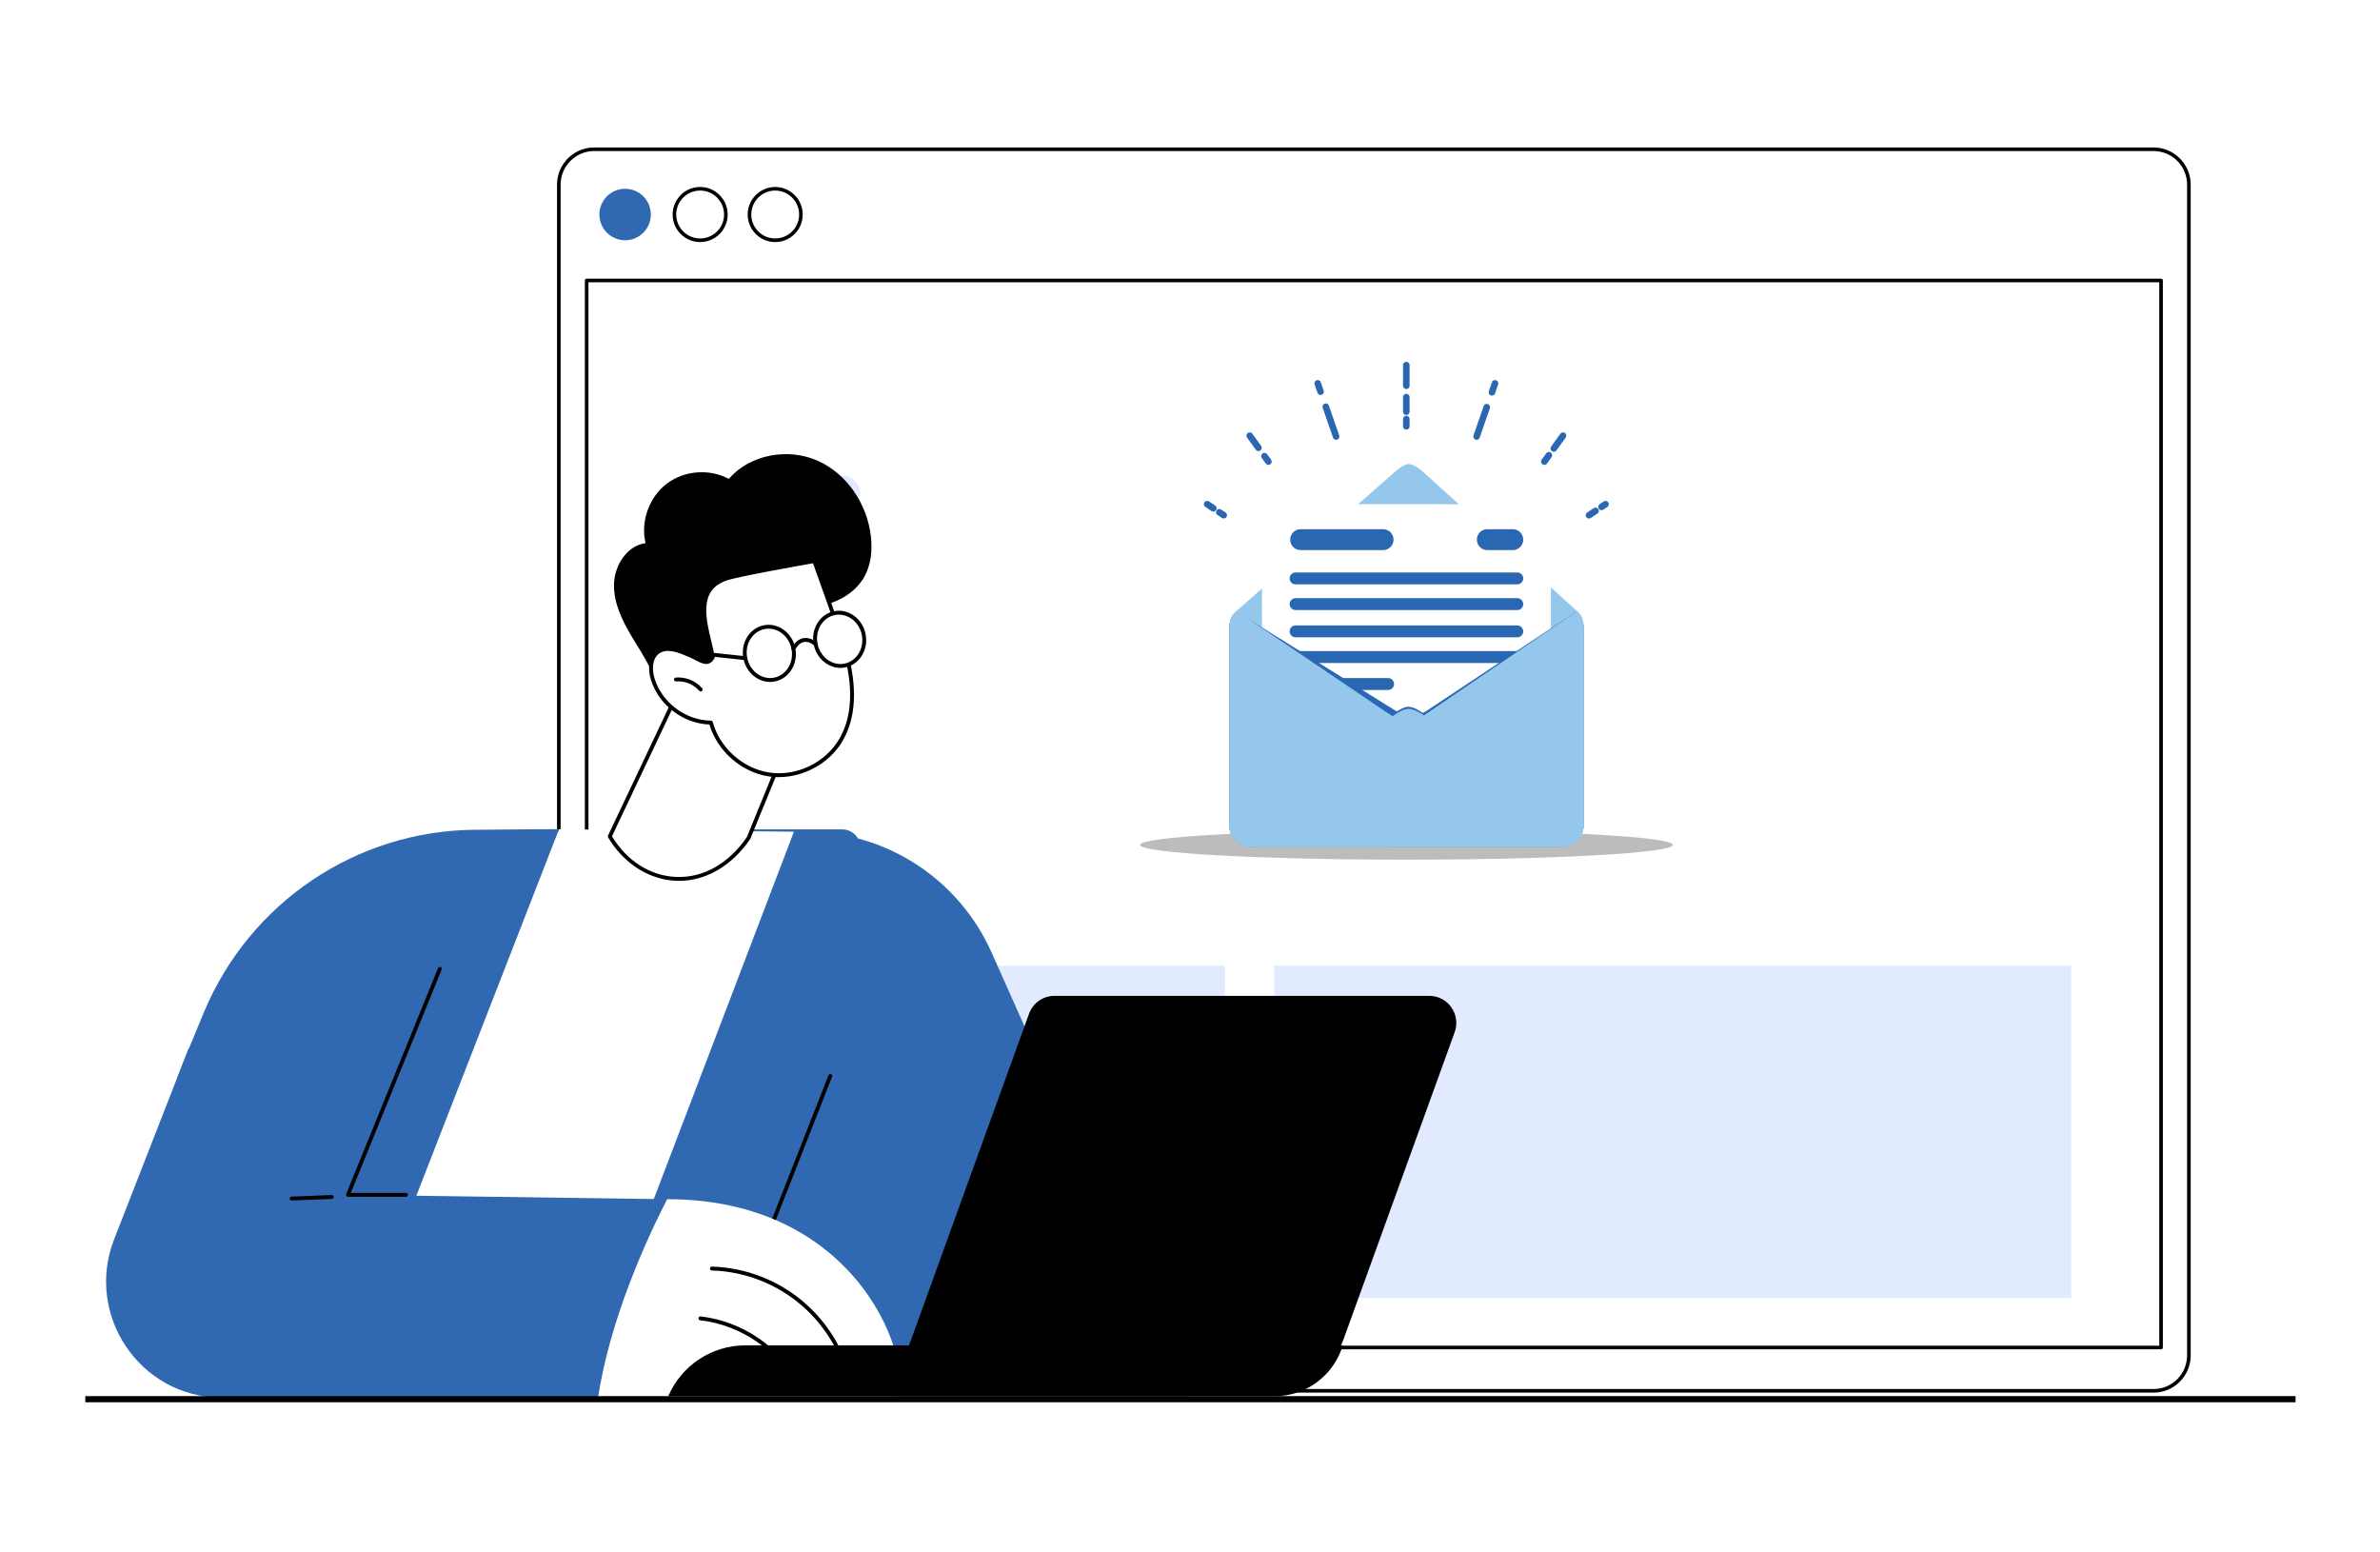 <svg width="388" height="253" viewBox="0 0 388 253" fill="none" xmlns="http://www.w3.org/2000/svg">
<g clip-path="url(#clip0_1_6)">
<path d="M351.086 24.33H96.859C93.68 24.33 91.103 26.913 91.103 30.098V220.937C91.103 224.123 93.68 226.705 96.859 226.705H351.086C354.265 226.705 356.841 224.123 356.841 220.937V30.098C356.841 26.913 354.265 24.33 351.086 24.33Z" fill="white"/>
<path d="M351.089 226.998H96.859C93.524 226.998 90.811 224.278 90.811 220.936V30.097C90.811 26.755 93.524 24.035 96.859 24.035H351.089C354.424 24.035 357.138 26.755 357.138 30.097V220.936C357.138 224.278 354.424 226.998 351.089 226.998ZM96.859 24.622C93.846 24.622 91.397 27.078 91.397 30.097V220.936C91.397 223.955 93.846 226.41 96.859 226.41H351.089C354.102 226.41 356.551 223.955 356.551 220.936V30.097C356.551 27.078 354.102 24.622 351.089 24.622H96.859Z" fill="black"/>
<path d="M101.908 39.163C104.224 39.163 106.102 37.284 106.102 34.966C106.102 32.649 104.224 30.77 101.908 30.77C99.592 30.77 97.715 32.649 97.715 34.966C97.715 37.284 99.592 39.163 101.908 39.163Z" fill="#3069B1"/>
<path d="M114.146 39.163C116.462 39.161 118.338 37.28 118.336 34.962C118.333 32.644 116.454 30.767 114.138 30.77C111.821 30.772 109.946 32.653 109.948 34.971C109.951 37.289 111.83 39.166 114.146 39.163Z" fill="white"/>
<path d="M114.142 39.458C111.669 39.458 109.656 37.443 109.656 34.967C109.656 32.491 111.669 30.477 114.142 30.477C116.616 30.477 118.629 32.491 118.629 34.967C118.629 37.443 116.616 39.458 114.142 39.458ZM114.142 31.061C111.992 31.061 110.242 32.812 110.242 34.964C110.242 37.117 111.992 38.867 114.142 38.867C116.293 38.867 118.043 37.117 118.043 34.964C118.043 32.812 116.293 31.061 114.142 31.061Z" fill="black"/>
<path d="M126.377 39.163C128.693 39.163 130.57 37.284 130.57 34.966C130.57 32.649 128.693 30.77 126.377 30.77C124.061 30.77 122.183 32.649 122.183 34.966C122.183 37.284 124.061 39.163 126.377 39.163Z" fill="white"/>
<path d="M126.377 39.458C123.903 39.458 121.89 37.443 121.89 34.967C121.89 32.491 123.903 30.477 126.377 30.477C128.85 30.477 130.863 32.491 130.863 34.967C130.863 37.443 128.85 39.458 126.377 39.458ZM126.377 31.061C124.226 31.061 122.476 32.812 122.476 34.964C122.476 37.117 124.226 38.867 126.377 38.867C128.528 38.867 130.277 37.117 130.277 34.964C130.277 32.812 128.528 31.061 126.377 31.061Z" fill="black"/>
<path d="M352.308 219.934H95.64C95.479 219.934 95.347 219.802 95.347 219.641V45.719C95.347 45.558 95.479 45.426 95.64 45.426H352.308C352.469 45.426 352.601 45.558 352.601 45.719V219.641C352.601 219.802 352.469 219.934 352.308 219.934ZM95.933 219.347H352.015V46.013H95.933V219.347Z" fill="black"/>
<g style="mix-blend-mode:multiply" filter="url(#filter0_f_1_6)">
<path d="M229.284 140.125C253.261 140.125 272.699 139.048 272.699 137.72C272.699 136.393 253.261 135.316 229.284 135.316C205.307 135.316 185.87 136.393 185.87 137.72C185.87 139.048 205.307 140.125 229.284 140.125Z" fill="#BCBCBC"/>
</g>
<path d="M258.168 134.518C258.168 136.451 256.6 138.017 254.669 138.017L203.885 138C201.954 138 200.388 136.431 200.39 134.497L200.403 102.497C200.403 100.56 201.968 98.996 203.9 98.996L254.686 99.015C256.617 99.017 258.185 100.586 258.181 102.521L258.171 134.52L258.168 134.518Z" fill="#95C7EC"/>
<path d="M257.251 99.777C257.251 102.372 256.601 105.794 254.669 105.794L203.885 105.777C201.954 105.777 201.423 102.352 201.423 99.758L227.011 77.296C227.011 77.296 228.652 75.67 229.648 75.668C230.761 75.668 232.376 77.298 232.376 77.298L257.251 99.777Z" fill="#95C7EC"/>
<g style="mix-blend-mode:multiply">
<path d="M257.251 99.777C257.251 102.372 256.601 105.794 254.669 105.794L203.885 105.777C201.954 105.777 201.423 102.352 201.423 99.758L227.011 77.296C227.011 77.296 228.652 75.67 229.648 75.668C230.761 75.668 232.376 77.298 232.376 77.298L257.251 99.777Z" fill="#95C7EC"/>
</g>
<path d="M252.825 128.921C252.825 130.694 251.388 132.131 249.616 132.133L208.929 132.116C207.159 132.116 205.723 130.677 205.725 128.904L205.74 85.387C205.74 83.614 207.179 82.178 208.946 82.178L249.636 82.195C251.405 82.195 252.84 83.631 252.84 85.404L252.823 128.921H252.825Z" fill="white"/>
<path d="M248.325 107.099C248.325 107.634 247.891 108.068 247.358 108.068H211.209C210.676 108.068 210.243 107.634 210.243 107.099C210.243 106.563 210.676 106.131 211.209 106.131H247.356C247.889 106.131 248.323 106.565 248.323 107.099H248.325Z" fill="#2A67B2"/>
<path d="M227.27 111.494C227.27 112.03 226.837 112.464 226.302 112.464H211.209C210.676 112.464 210.243 112.03 210.243 111.494C210.243 110.957 210.676 110.525 211.209 110.525H226.302C226.837 110.525 227.27 110.96 227.27 111.494Z" fill="#2A67B2"/>
<g style="mix-blend-mode:multiply">
<path d="M256.743 133.744C256.743 135.632 255.253 137.167 253.418 137.167L205.143 137.147C203.309 137.147 201.818 135.613 201.82 133.725L227.121 116.395C227.121 116.395 228.639 115.199 229.586 115.201C230.644 115.201 231.994 116.251 231.994 116.251L256.741 133.746L256.743 133.744Z" fill="#2A67B2"/>
</g>
<g style="mix-blend-mode:multiply">
<path d="M258.168 134.519C258.168 136.452 256.6 138.018 254.669 138.018L203.885 138.001C201.954 138.001 200.388 136.432 200.39 134.498L200.403 102.498C200.403 100.561 201.197 100.008 201.637 99.712L227.007 115.533C227.007 115.533 228.959 116.784 229.928 116.784C231.339 116.784 232.943 115.622 232.943 115.622L256.972 99.676C257.291 100.433 258.185 100.587 258.181 102.521L258.171 134.521L258.168 134.519Z" fill="#2A67B2"/>
</g>
<path d="M258.168 134.519C258.168 136.452 256.6 138.018 254.669 138.018L203.885 138.001C201.954 138.001 200.388 136.432 200.39 134.498L200.403 102.498C200.403 100.561 201.095 100.057 201.62 99.58L227.007 116.763C227.007 116.763 228.522 117.819 229.495 117.819C230.464 117.819 232.134 116.612 232.134 116.612L257.072 99.61C257.569 100.059 258.183 100.585 258.179 102.519L258.168 134.519Z" fill="#95C7EC"/>
<g style="mix-blend-mode:multiply">
<path d="M258.173 134.02C258.173 135.955 257.744 137.449 255.813 137.449L205.029 137.432C203.095 137.432 200.392 136.146 200.395 134.212L226.157 116.192C226.157 116.192 228.811 118.103 229.782 118.103C230.751 118.103 232.993 116.043 232.993 116.043L258.173 134.022V134.02Z" fill="#95C7EC"/>
</g>
<path d="M258.173 134.519C258.173 136.452 256.605 138.018 254.673 138.018L203.887 138.001C201.956 138.001 200.392 136.432 200.392 134.498L227.011 116.765C227.011 116.765 228.607 115.541 229.603 115.539C230.719 115.539 232.138 116.612 232.138 116.612L258.173 134.519Z" fill="#95C7EC"/>
<path d="M227.181 87.961C227.181 88.904 226.418 89.666 225.477 89.666H212.034C211.092 89.666 210.332 88.902 210.332 87.961C210.332 87.018 211.094 86.256 212.034 86.256H225.477C226.418 86.256 227.181 87.02 227.181 87.961Z" fill="#2A67B2"/>
<path d="M248.325 87.961C248.325 88.904 247.562 89.666 246.621 89.666H242.465C241.523 89.666 240.763 88.902 240.763 87.961C240.763 87.018 241.523 86.256 242.465 86.256H246.621C247.56 86.256 248.325 87.02 248.325 87.961Z" fill="#2A67B2"/>
<path d="M248.325 94.281C248.325 94.817 247.891 95.251 247.358 95.251H211.209C210.676 95.251 210.243 94.817 210.243 94.281C210.243 93.747 210.676 93.312 211.209 93.312H247.356C247.889 93.312 248.323 93.747 248.323 94.281H248.325Z" fill="#2A67B2"/>
<path d="M248.325 98.468C248.325 99.003 247.891 99.437 247.358 99.437H211.209C210.676 99.437 210.243 99.003 210.243 98.468C210.243 97.932 210.676 97.5 211.209 97.5H247.356C247.889 97.5 248.323 97.934 248.323 98.468H248.325Z" fill="#2A67B2"/>
<path d="M248.325 102.914C248.325 103.45 247.891 103.882 247.358 103.882H211.209C210.676 103.882 210.243 103.448 210.243 102.914C210.243 102.377 210.676 101.945 211.209 101.945H247.356C247.889 101.945 248.323 102.38 248.323 102.914H248.325Z" fill="#2A67B2"/>
<g style="mix-blend-mode:multiply">
<path d="M199.499 84.519C199.397 84.519 199.293 84.489 199.202 84.43L198.484 83.949C198.237 83.785 198.171 83.451 198.335 83.204C198.499 82.957 198.832 82.891 199.079 83.055L199.797 83.534C200.043 83.698 200.109 84.032 199.946 84.279C199.842 84.434 199.672 84.517 199.499 84.517V84.519Z" fill="#2A67B2"/>
</g>
<g style="mix-blend-mode:multiply">
<path d="M197.81 83.391C197.708 83.391 197.604 83.361 197.513 83.301L196.502 82.626C196.255 82.463 196.189 82.128 196.353 81.882C196.517 81.635 196.85 81.569 197.097 81.733L198.108 82.407C198.354 82.571 198.42 82.905 198.257 83.152C198.153 83.308 197.985 83.391 197.81 83.391Z" fill="#2A67B2"/>
</g>
<g style="mix-blend-mode:multiply">
<path d="M206.785 75.774C206.62 75.774 206.456 75.697 206.352 75.552L205.71 74.665C205.536 74.424 205.591 74.09 205.829 73.916C206.069 73.743 206.403 73.796 206.577 74.035L207.219 74.922C207.393 75.163 207.338 75.497 207.1 75.672C207.004 75.74 206.896 75.774 206.785 75.774Z" fill="#2A67B2"/>
</g>
<g style="mix-blend-mode:multiply">
<path d="M205.162 73.528C204.996 73.528 204.833 73.452 204.729 73.307L203.301 71.33C203.127 71.089 203.182 70.755 203.42 70.581C203.66 70.406 203.993 70.461 204.168 70.7L205.596 72.677C205.77 72.918 205.715 73.252 205.477 73.426C205.381 73.495 205.273 73.528 205.162 73.528Z" fill="#2A67B2"/>
</g>
<g style="mix-blend-mode:multiply">
<path d="M217.819 71.693C217.598 71.693 217.39 71.554 217.313 71.331L215.629 66.467C215.531 66.186 215.68 65.882 215.96 65.784C216.24 65.686 216.544 65.835 216.642 66.116L218.327 70.98C218.425 71.26 218.276 71.565 217.996 71.663C217.938 71.684 217.879 71.693 217.819 71.693Z" fill="#2A67B2"/>
</g>
<g style="mix-blend-mode:multiply">
<path d="M215.286 64.378C215.065 64.378 214.857 64.24 214.781 64.016L214.311 62.661C214.213 62.38 214.362 62.075 214.642 61.977C214.923 61.879 215.227 62.028 215.325 62.309L215.794 63.665C215.892 63.946 215.743 64.251 215.463 64.349C215.405 64.37 215.346 64.378 215.286 64.378Z" fill="#2A67B2"/>
</g>
<g style="mix-blend-mode:multiply">
<path d="M259.048 84.519C258.876 84.519 258.706 84.436 258.602 84.281C258.438 84.034 258.504 83.702 258.75 83.536L259.821 82.82C260.068 82.657 260.399 82.723 260.565 82.969C260.729 83.216 260.663 83.548 260.416 83.715L259.345 84.43C259.254 84.491 259.152 84.519 259.048 84.519Z" fill="#2A67B2"/>
</g>
<g style="mix-blend-mode:multiply">
<path d="M261.086 83.159C260.913 83.159 260.744 83.076 260.639 82.92C260.476 82.673 260.542 82.341 260.788 82.175L261.451 81.733C261.698 81.569 262.029 81.635 262.195 81.882C262.358 82.128 262.292 82.46 262.046 82.626L261.383 83.069C261.292 83.131 261.19 83.159 261.086 83.159Z" fill="#2A67B2"/>
</g>
<g style="mix-blend-mode:multiply">
<path d="M251.762 75.773C251.654 75.773 251.544 75.739 251.45 75.671C251.21 75.497 251.157 75.162 251.329 74.922L252.073 73.892C252.247 73.651 252.58 73.598 252.82 73.773C253.061 73.947 253.114 74.281 252.939 74.522L252.196 75.552C252.092 75.697 251.928 75.773 251.762 75.773Z" fill="#2A67B2"/>
</g>
<g style="mix-blend-mode:multiply">
<path d="M253.309 73.632C253.201 73.632 253.09 73.597 252.997 73.529C252.757 73.355 252.703 73.021 252.878 72.78L254.382 70.698C254.556 70.458 254.89 70.405 255.13 70.579C255.37 70.754 255.423 71.088 255.249 71.329L253.745 73.41C253.64 73.555 253.477 73.632 253.311 73.632H253.309Z" fill="#2A67B2"/>
</g>
<g style="mix-blend-mode:multiply">
<path d="M240.726 71.693C240.669 71.693 240.61 71.684 240.55 71.663C240.27 71.565 240.123 71.261 240.219 70.98L241.874 66.197C241.972 65.916 242.275 65.769 242.556 65.865C242.834 65.963 242.983 66.267 242.885 66.549L241.23 71.331C241.154 71.552 240.945 71.693 240.724 71.693H240.726Z" fill="#2A67B2"/>
</g>
<g style="mix-blend-mode:multiply">
<path d="M243.223 64.484C243.165 64.484 243.106 64.476 243.046 64.455C242.766 64.357 242.619 64.052 242.715 63.771L243.22 62.309C243.318 62.03 243.622 61.881 243.902 61.979C244.183 62.077 244.33 62.382 244.234 62.663L243.728 64.125C243.652 64.346 243.444 64.484 243.223 64.484Z" fill="#2A67B2"/>
</g>
<g style="mix-blend-mode:multiply">
<path d="M229.263 70.03C228.968 70.03 228.728 69.79 228.728 69.494V68.302C228.728 68.006 228.968 67.766 229.263 67.766C229.559 67.766 229.799 68.006 229.799 68.302V69.494C229.799 69.79 229.559 70.03 229.263 70.03Z" fill="#2A67B2"/>
</g>
<g style="mix-blend-mode:multiply">
<path d="M229.263 67.648C228.968 67.648 228.728 67.407 228.728 67.112V64.728C228.728 64.432 228.968 64.191 229.263 64.191C229.559 64.191 229.799 64.432 229.799 64.728V67.112C229.799 67.407 229.559 67.648 229.263 67.648Z" fill="#2A67B2"/>
</g>
<g style="mix-blend-mode:multiply">
<path d="M229.263 63.414C228.968 63.414 228.728 63.174 228.728 62.878V59.513C228.728 59.217 228.968 58.977 229.263 58.977C229.559 58.977 229.799 59.217 229.799 59.513V62.878C229.799 63.174 229.559 63.414 229.263 63.414Z" fill="#2A67B2"/>
</g>
<g style="mix-blend-mode:multiply">
<path d="M257.072 99.61L256.97 99.673C257.31 102.243 257.353 128.541 257.21 133.335C257.168 134.807 257.567 137.164 252.43 137.37C249.104 137.504 206.04 137.683 202.001 137.445C202.545 137.794 203.188 137.998 203.883 137.998L254.667 138.015C256.598 138.015 258.167 136.451 258.167 134.516L258.177 102.517C258.181 100.582 257.565 100.057 257.07 99.607L257.072 99.61Z" fill="#95C7EC"/>
</g>
<path d="M121.273 83.419H137.32C138.937 83.419 140.25 82.103 140.25 80.482C140.25 78.861 138.937 77.545 137.32 77.545H121.273C119.655 77.545 118.342 78.861 118.342 80.482C118.342 82.103 119.655 83.419 121.273 83.419Z" fill="#E2EAFF"/>
<path d="M113.231 95.95H137.322C138.94 95.95 140.253 94.635 140.253 93.013C140.253 91.392 138.94 90.076 137.322 90.076H113.231C111.614 90.076 110.301 91.392 110.301 93.013C110.301 94.635 111.614 95.95 113.231 95.95Z" fill="#E2EAFF"/>
<path d="M122.348 108.481H137.32C138.937 108.481 140.25 107.166 140.25 105.544C140.25 103.923 138.937 102.607 137.32 102.607H122.348C120.73 102.607 119.418 103.923 119.418 105.544C119.418 107.166 120.73 108.481 122.348 108.481Z" fill="#E2EAFF"/>
<path d="M119.318 141.065H137.32C138.937 141.065 140.25 139.749 140.25 138.128C140.25 136.507 138.937 135.191 137.32 135.191H119.318C117.701 135.191 116.388 136.507 116.388 138.128C116.388 139.749 117.701 141.065 119.318 141.065Z" fill="#3069B1"/>
<path d="M337.647 157.406H207.75V211.581H337.647V157.406Z" fill="#E2EAFF"/>
<path d="M199.714 157.406H114.142V211.581H199.714V157.406Z" fill="#E2EAFF"/>
<path d="M127.445 154.547L129.433 135.569L91.135 135.17L47.553 223.309L100.841 221.499L127.445 154.547Z" fill="white"/>
<path d="M94.323 227.588L129.429 135.566H131.412C144.46 135.566 156.292 143.262 161.633 155.221L193.938 227.588H94.32H94.323Z" fill="#3069B1"/>
<path d="M119.848 215.185C119.974 215.185 120.094 215.109 120.141 214.985L135.654 175.5C135.717 175.338 135.638 175.155 135.477 175.088C135.313 175.025 135.131 175.104 135.067 175.266L119.555 214.751C119.492 214.912 119.571 215.096 119.731 215.163C119.769 215.178 119.81 215.185 119.848 215.185Z" fill="black"/>
<path d="M28.888 175.722C28.954 175.596 29.052 175.358 29.178 175.017C29.941 172.956 31.459 169.251 33.284 164.905C40.768 147.085 58.077 135.427 77.333 135.253C84.968 135.183 91.011 135.139 91.131 135.17L54.966 228.069H47.404C36.983 228.069 28.535 219.584 28.535 209.119L28.882 175.719L28.888 175.722Z" fill="#3069B1"/>
<path d="M56.726 194.758L71.703 157.934L30.736 170.928L18.61 201.989C13.789 214.344 22.801 227.715 36.014 227.806C55.283 227.939 79.25 228.085 97.453 228.066C99.388 215.151 105.299 202.22 108.759 195.473C82.193 195.087 56.723 194.761 56.723 194.761L56.726 194.758Z" fill="#3069B1"/>
<path d="M56.725 195.074H66.188C66.361 195.074 66.503 194.932 66.503 194.758C66.503 194.584 66.361 194.441 66.188 194.441H57.194L71.995 158.051C72.061 157.889 71.982 157.706 71.822 157.639C71.661 157.573 71.478 157.652 71.412 157.813L56.435 194.637C56.394 194.736 56.407 194.846 56.467 194.935C56.526 195.024 56.624 195.074 56.728 195.074H56.725Z" fill="black"/>
<path d="M108.762 195.467C105.299 202.214 99.391 215.145 97.456 228.06C112.398 228.044 144.007 227.917 145.399 227.588C149.899 226.522 142.778 195.467 108.762 195.467Z" fill="white"/>
<path d="M47.553 195.68C47.553 195.68 47.562 195.68 47.565 195.68L54.088 195.423C54.261 195.417 54.397 195.268 54.391 195.094C54.384 194.92 54.239 194.778 54.063 194.79L47.54 195.047C47.367 195.053 47.231 195.202 47.237 195.376C47.244 195.547 47.383 195.68 47.553 195.68Z" fill="black"/>
<path d="M138.842 226.914C138.861 226.914 138.877 226.914 138.896 226.911C139.066 226.882 139.183 226.718 139.151 226.544C138.203 221.05 135.37 216.012 131.173 212.363C126.975 208.711 121.606 206.616 116.057 206.458C115.887 206.445 115.739 206.591 115.732 206.765C115.726 206.939 115.865 207.084 116.038 207.091C121.442 207.242 126.67 209.287 130.76 212.841C134.847 216.395 137.607 221.3 138.53 226.651C138.556 226.806 138.691 226.914 138.839 226.914H138.842Z" fill="black"/>
<path d="M130.221 226.208C130.271 226.208 130.322 226.196 130.369 226.17C130.523 226.088 130.583 225.898 130.501 225.743C127.29 219.632 121.051 215.354 114.213 214.575C114.037 214.553 113.886 214.679 113.864 214.854C113.845 215.028 113.968 215.183 114.141 215.205C120.771 215.961 126.827 220.11 129.94 226.037C129.997 226.145 130.107 226.205 130.221 226.205V226.208Z" fill="black"/>
<path d="M206.688 227.025H145.399L167.762 165.235C168.396 163.488 170.047 162.326 171.897 162.326H233.012C236.065 162.326 238.189 165.371 237.146 168.254L219.011 218.353C217.127 223.559 212.202 227.025 206.684 227.025H206.688Z" fill="black"/>
<path d="M121.486 219.297H218.93L218.687 219.958C216.998 224.544 212.643 227.588 207.775 227.588H108.941C111.1 222.556 116.031 219.297 121.486 219.297Z" fill="black"/>
<path d="M122.031 136.603L126.84 124.862C126.84 124.862 129.2 104.516 109.966 114.029L99.403 136.34C104.524 144.932 115.496 146.097 122.028 136.603H122.031Z" fill="white"/>
<path d="M110.684 143.581C115.096 143.581 119.309 141.122 122.293 136.783C122.306 136.764 122.318 136.745 122.325 136.723L127.133 124.979C127.146 124.954 127.152 124.925 127.155 124.897C127.196 124.533 128.135 115.931 123.32 112.517C120.317 110.39 115.78 110.801 109.83 113.744C109.767 113.776 109.714 113.827 109.685 113.893L99.123 136.204C99.079 136.299 99.082 136.413 99.139 136.502C101.691 140.783 105.863 143.426 110.297 143.571C110.426 143.575 110.555 143.578 110.688 143.578L110.684 143.581ZM121.757 136.451C118.767 140.78 114.705 143.087 110.316 142.942C106.084 142.802 102.249 140.394 99.766 136.324L110.205 114.267C115.881 111.479 120.169 111.064 122.955 113.036C127.3 116.115 126.598 124.131 126.531 124.783L121.754 136.451H121.757Z" fill="black"/>
<path d="M102.966 103.719C101.407 101.102 100.008 98.216 100.099 95.168C100.19 92.121 102.232 88.937 105.242 88.532C104.41 85.022 105.799 81.082 108.648 78.883C111.496 76.683 115.647 76.348 118.81 78.057C122.264 74.069 128.437 72.965 133.255 75.079C138.076 77.196 141.382 82.174 141.977 87.424C142.232 89.681 142.009 92.057 140.896 94.032C139.337 96.798 136.226 98.396 133.101 98.893C131.32 99.175 129.297 99.248 128.087 100.589C127.337 101.425 127.082 102.577 126.726 103.64C125.466 107.409 122.573 110.593 118.949 112.197C116 113.504 110.91 114.283 107.986 112.409C106.855 111.685 106.641 110.299 106.089 109.131C105.197 107.245 104.032 105.507 102.966 103.719Z" fill="black"/>
<path d="M137.718 105.742C139.158 110.72 139.675 116.401 136.971 120.815C134.617 124.66 129.887 126.888 125.438 126.249C120.989 125.61 117.075 122.135 115.89 117.78C111.677 117.742 107.653 114.736 106.409 110.692C105.939 109.173 105.961 107.245 107.237 106.299C108.693 105.217 110.719 106.071 112.389 106.774C114.06 107.476 115.317 108.726 116.202 107.141C115.566 103.131 112.493 96.318 118.358 94.324C120.538 93.58 132.752 91.457 132.752 91.457C132.752 91.457 136.943 103.055 137.718 105.739V105.742Z" fill="white"/>
<path d="M126.963 126.67C131.034 126.67 135.099 124.471 137.238 120.98C139.589 117.138 139.854 111.983 138.02 105.653C137.248 102.992 133.088 91.466 133.047 91.352C132.994 91.207 132.849 91.121 132.697 91.15C132.2 91.235 120.437 93.286 118.256 94.026C113.205 95.745 114.453 100.954 115.367 104.755C115.565 105.59 115.757 106.381 115.874 107.084C115.373 107.897 114.796 107.644 113.599 107.017C113.255 106.837 112.899 106.65 112.515 106.489C110.791 105.764 108.655 104.862 107.054 106.049C105.614 107.119 105.624 109.198 106.112 110.79C107.382 114.91 111.371 117.951 115.656 118.094C116.942 122.452 120.916 125.92 125.4 126.566C125.92 126.641 126.446 126.676 126.969 126.676L126.963 126.67ZM132.543 91.814C133.158 93.517 136.712 103.403 137.415 105.828C139.195 111.976 138.956 116.964 136.702 120.648C134.418 124.382 129.808 126.556 125.485 125.933C121.165 125.309 117.345 121.923 116.198 117.695C116.161 117.559 116.038 117.464 115.896 117.461C111.787 117.426 107.927 114.537 106.711 110.597C106.304 109.277 106.247 107.429 107.426 106.552C108.737 105.578 110.612 106.369 112.266 107.065C112.631 107.22 112.975 107.397 113.306 107.571C114.453 108.173 115.641 108.793 116.476 107.293C116.51 107.229 116.523 107.16 116.51 107.087C116.391 106.334 116.189 105.492 115.975 104.6C115.026 100.641 113.949 96.153 118.455 94.618C120.415 93.951 130.76 92.121 132.54 91.808L132.543 91.814Z" fill="black"/>
<path d="M114.226 112.711C114.299 112.711 114.375 112.685 114.434 112.632C114.567 112.518 114.579 112.318 114.466 112.185C113.413 110.97 111.766 110.302 110.168 110.445C109.995 110.461 109.865 110.612 109.881 110.787C109.897 110.961 110.045 111.09 110.221 111.074C111.621 110.951 113.064 111.537 113.987 112.6C114.05 112.673 114.138 112.707 114.223 112.707L114.226 112.711Z" fill="black"/>
<path d="M132.965 104.992C133.432 107.35 135.565 108.91 137.73 108.48C139.895 108.046 141.272 105.787 140.805 103.426C140.339 101.068 138.206 99.508 136.041 99.939C133.876 100.369 132.499 102.632 132.965 104.992Z" fill="white"/>
<path d="M137.009 108.869C137.267 108.869 137.529 108.844 137.793 108.79C140.125 108.325 141.615 105.891 141.114 103.366C140.872 102.148 140.21 101.087 139.246 100.382C138.275 99.67 137.116 99.404 135.978 99.629C133.646 100.094 132.156 102.527 132.657 105.053C133.101 107.293 134.967 108.866 137.009 108.866V108.869ZM136.769 100.186C137.51 100.186 138.238 100.429 138.874 100.894C139.709 101.505 140.286 102.429 140.497 103.489C140.929 105.673 139.662 107.771 137.67 108.17C135.679 108.569 133.709 107.116 133.275 104.933C132.843 102.749 134.11 100.651 136.101 100.252C136.322 100.208 136.545 100.186 136.769 100.186Z" fill="black"/>
<path d="M125.539 111.156C125.804 111.156 126.068 111.131 126.33 111.077C128.662 110.612 130.152 108.178 129.651 105.653C129.15 103.127 126.85 101.45 124.515 101.918C122.183 102.384 120.693 104.817 121.194 107.343C121.436 108.561 122.098 109.621 123.062 110.327C123.809 110.874 124.666 111.156 125.536 111.156H125.539ZM125.3 102.472C127.048 102.472 128.649 103.836 129.034 105.776C129.465 107.96 128.199 110.058 126.207 110.457C125.249 110.65 124.263 110.419 123.434 109.814C122.599 109.203 122.022 108.279 121.811 107.219C121.38 105.036 122.646 102.937 124.638 102.539C124.858 102.494 125.079 102.472 125.3 102.472Z" fill="black"/>
<path d="M129.342 106.034C129.449 106.034 129.553 105.98 129.613 105.882C130.064 105.129 130.581 104.708 131.151 104.632C132.002 104.518 132.739 105.217 132.748 105.223C132.875 105.344 133.073 105.341 133.193 105.214C133.313 105.087 133.309 104.888 133.186 104.768C133.149 104.73 132.229 103.85 131.075 104.002C130.303 104.103 129.632 104.625 129.077 105.553C128.989 105.701 129.037 105.898 129.185 105.986C129.235 106.018 129.292 106.03 129.345 106.03L129.342 106.034Z" fill="black"/>
<path d="M121.506 107.599C121.663 107.599 121.802 107.479 121.818 107.317C121.837 107.143 121.711 106.988 121.537 106.969L114.258 106.187C114.082 106.168 113.931 106.295 113.912 106.469C113.893 106.643 114.019 106.798 114.192 106.817L121.471 107.599C121.471 107.599 121.493 107.599 121.506 107.599Z" fill="black"/>
<path d="M13.91 228.068H374.233" stroke="black"/>
</g>
<defs>
<filter id="filter0_f_1_6" x="181.87" y="131.316" width="94.829" height="12.809" filterUnits="userSpaceOnUse" color-interpolation-filters="sRGB">
<feFlood flood-opacity="0" result="BackgroundImageFix"/>
<feBlend mode="normal" in="SourceGraphic" in2="BackgroundImageFix" result="shape"/>
<feGaussianBlur stdDeviation="2" result="effect1_foregroundBlur_1_6"/>
</filter>
<clipPath id="clip0_1_6">
<rect width="362" height="205" fill="white" transform="translate(13 24)"/>
</clipPath>
</defs>
</svg>
